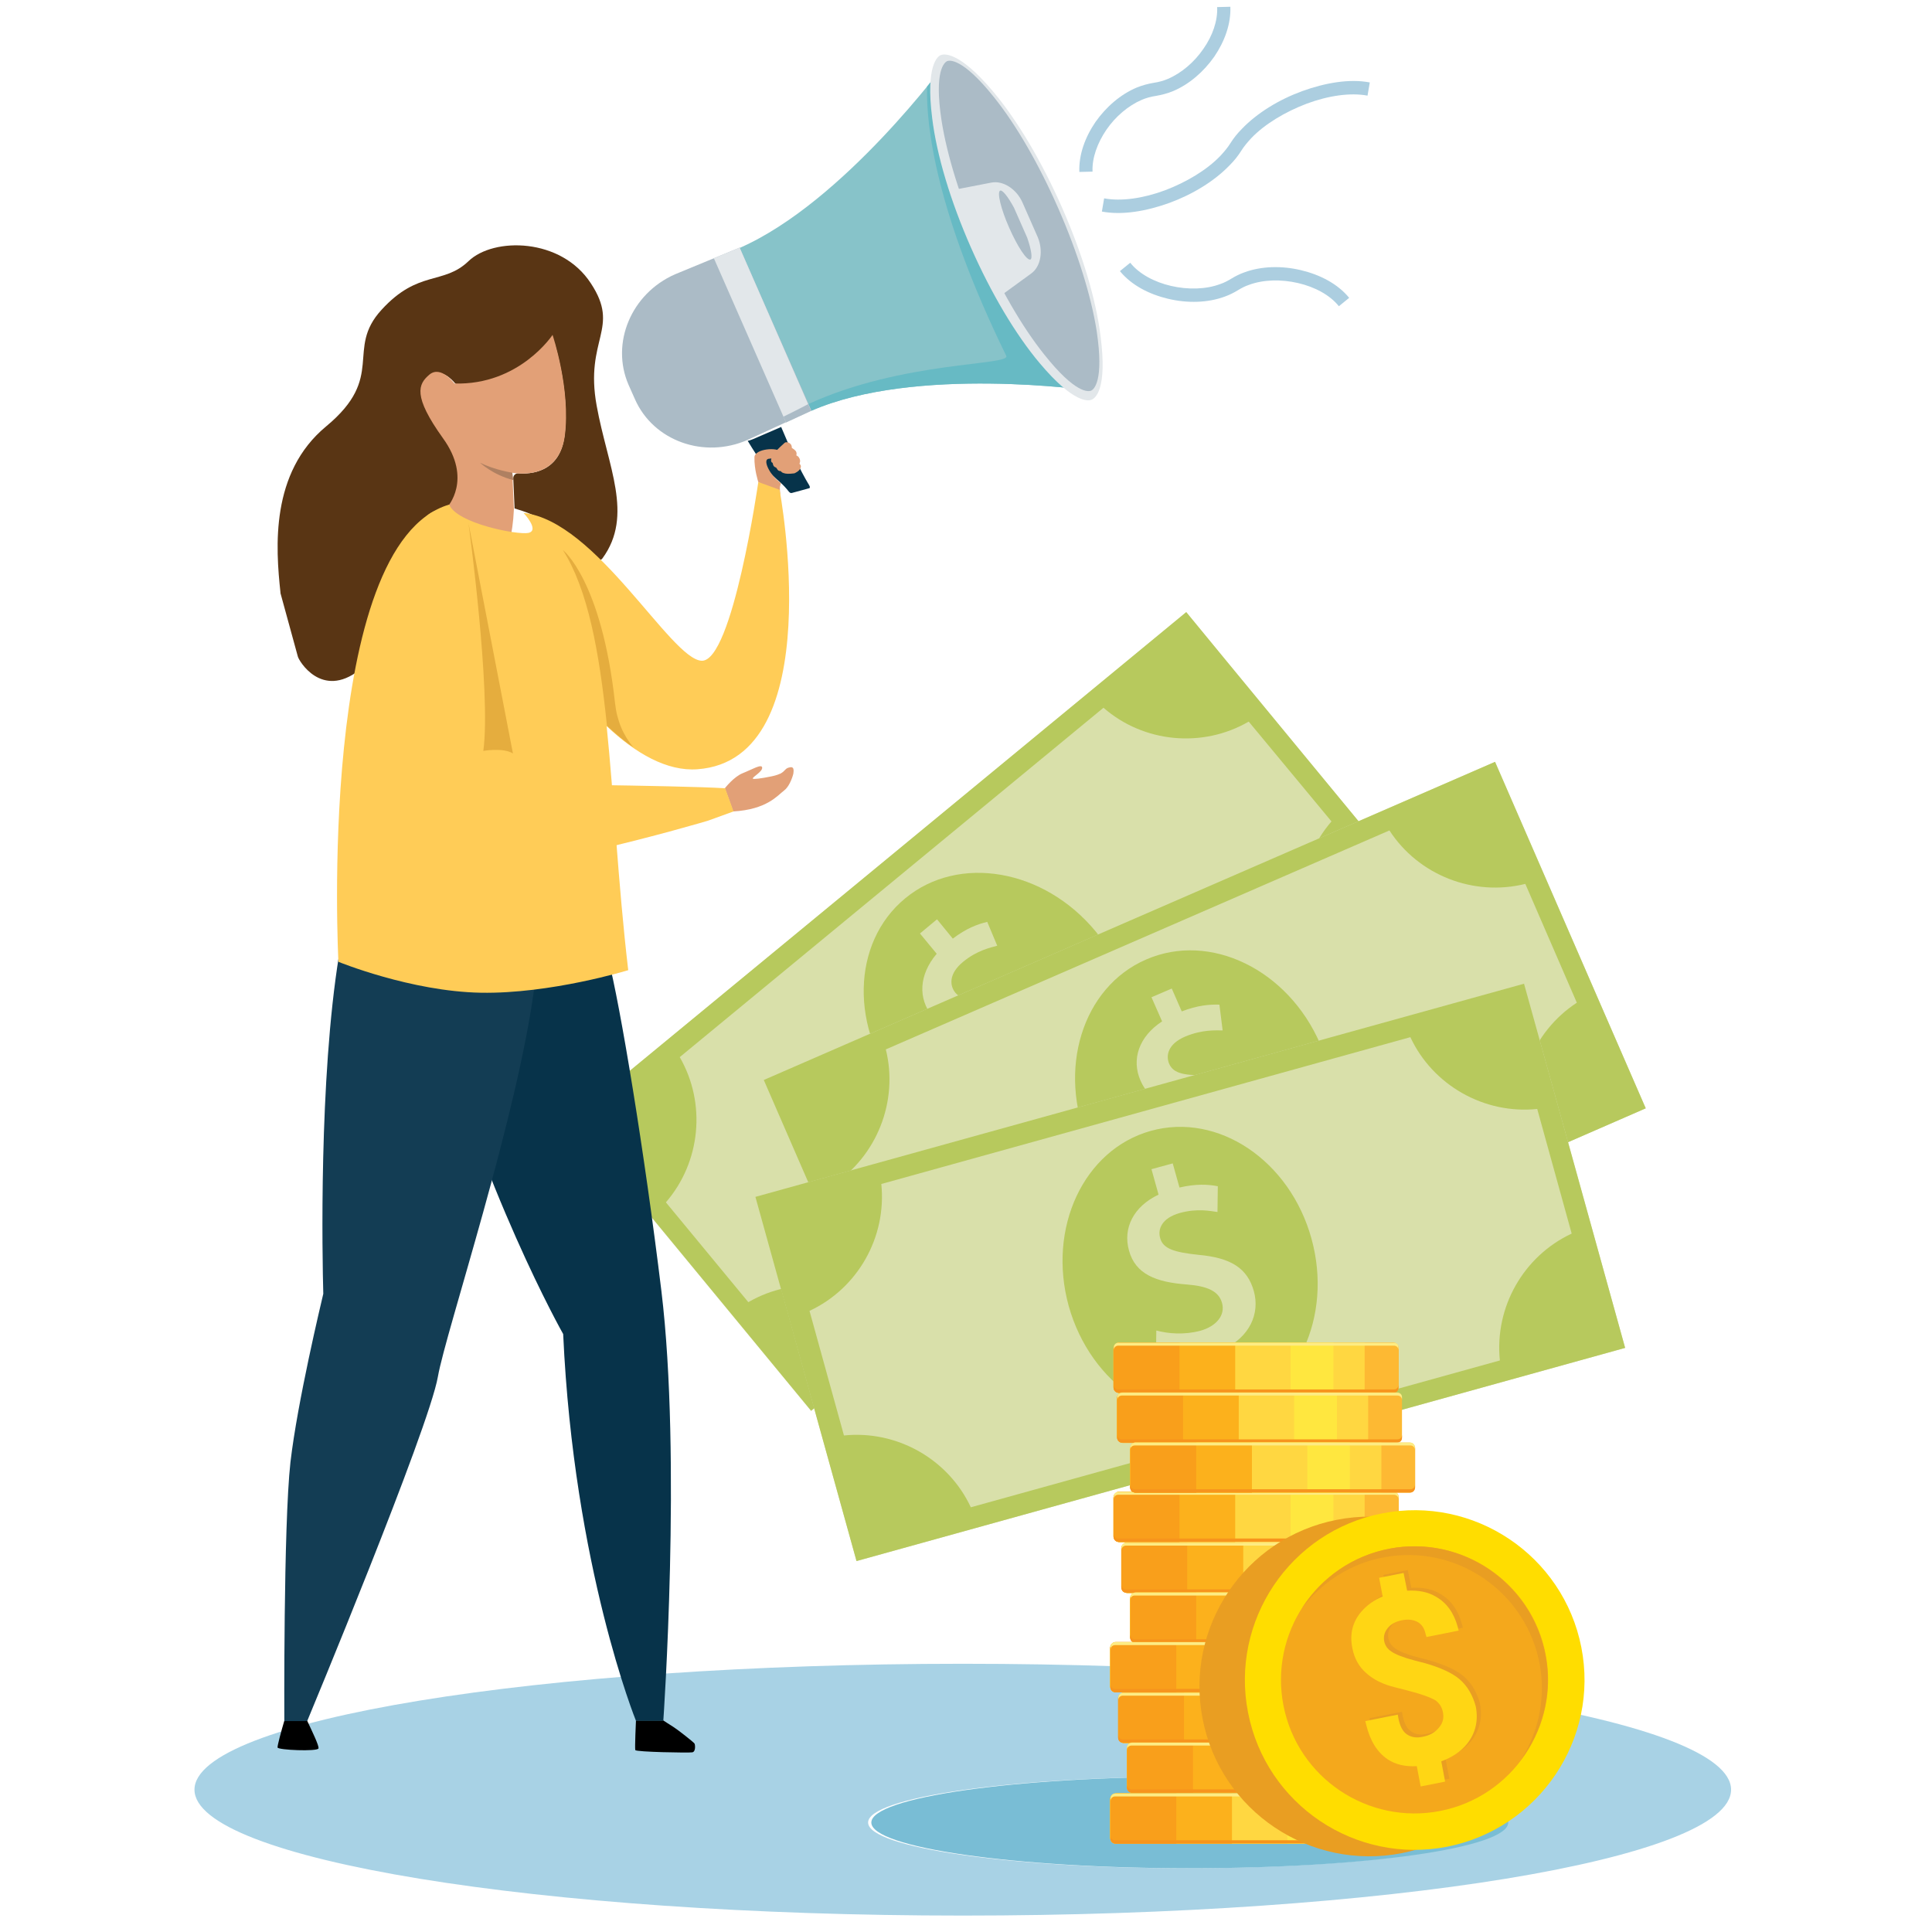 <?xml version="1.0" encoding="utf-8"?>
<!-- Generator: Adobe Illustrator 28.0.0, SVG Export Plug-In . SVG Version: 6.00 Build 0)  -->
<svg version="1.1" id="Layer_1" xmlns="http://www.w3.org/2000/svg" xmlns:xlink="http://www.w3.org/1999/xlink" x="0px" y="0px"
	 viewBox="0 0 600 600" style="enable-background:new 0 0 600 600;" xml:space="preserve">
<style type="text/css">
	.st0{fill:#A8D2E5;}
	.st1{fill:#D9E0AA;}
	.st2{fill:#B7C95D;}
	.st3{fill:#0099B0;}
	.st4{fill:#79BDD5;}
	.st5{fill:#DBC9AF;}
	.st6{fill:#E2E7EA;}
	.st7{fill:#87C3C9;}
	.st8{fill:#67BAC4;}
	.st9{fill:#ABBBC6;}
	.st10{fill:#593514;}
	.st11{fill:#E2A077;}
	.st12{fill:#AF8061;}
	.st13{fill:#07334A;}
	.st14{fill:#133D54;}
	.st15{fill:#FFCC57;}
	.st16{fill:#E5AD3E;}
	.st17{fill:#ACCEE0;}
	.st18{fill:#FDB933;}
	.st19{fill:#FFD741;}
	.st20{fill:#FFE73F;}
	.st21{fill:#FCB11C;}
	.st22{fill:#F99F1B;}
	.st23{fill:#F7941D;}
	.st24{fill:#FDEC84;}
	.st25{fill:#E99E22;}
	.st26{fill:#FFDD00;}
	.st27{fill:#F4A81C;}
	.st28{fill:#FFD614;}
</style>
<path class="st0" d="M299,594.9c-131.7,0-238.6-17.5-238.6-39.1c0-21.6,106.8-39.1,238.6-39.1s238.6,17.5,238.6,39.1
	C537.6,577.4,430.7,594.9,299,594.9 M368.5,551.8c-54.6,0-98.9,6.4-98.9,14.2c0,7.8,44.3,14.2,98.9,14.2c54.6,0,98.9-6.4,98.9-14.2
	C467.4,558.2,423.1,551.8,368.5,551.8"/>
<g>
	<polygon class="st1" points="443,280.7 251.9,438.2 177.3,347.7 368.4,190.1 443,280.7 	"/>
	<path class="st2" d="M340.3,289.3c16,19.4,15.5,46.3-1.2,60.1c-16.7,13.7-43.2,9.1-59.2-10.3c-16-19.4-15.5-46.3,1.2-60.1
		C297.8,265.2,324.3,269.9,340.3,289.3L340.3,289.3z"/>
	<path class="st1" d="M329,342.9l-5.2-6.3c-4.2,3.2-9.2,5.4-12.8,5.8l-3.3-7.5c3.7-0.6,8.5-2.2,12.4-5.5c4.1-3.4,5.2-7.6,2.6-10.7
		c-2.4-2.9-6.2-2.9-12.4-0.7c-8.8,3.1-15.7,3.7-20.7-2.3c-4.6-5.6-4.2-13,1.3-19.5l-5.2-6.3l5.3-4.4l4.9,6c4.2-3.2,7.7-4.5,10.7-5.2
		l3.1,7.4c-2.1,0.6-6.2,1.4-10.6,5c-4.5,3.7-4.2,7.4-2.4,9.6c2.2,2.6,5.7,2.2,13-0.1c9.5-3.2,15.6-2.4,20.3,3.3
		c4.5,5.5,4.7,13.5-1.4,20.5l5.5,6.6L329,342.9L329,342.9z"/>
	<path class="st2" d="M368.4,190.1c-3.1,2.6-187.3,154.4-191.1,157.5c1.9,2.3,71.8,87.1,74.6,90.5c3.8-3.1,188-154.9,191.1-157.5
		C441.1,278.3,371.2,193.6,368.4,190.1L368.4,190.1z M413.5,255.1c-10.8,12.5-12.6,30.7-4.3,45.1L277.5,408.7
		c-12.5-10.9-30.8-12.6-45.1-4.3l-25.6-31c10.8-12.5,12.6-30.7,4.3-45.1l131.6-108.5c12.5,10.9,30.8,12.6,45.1,4.3L413.5,255.1
		L413.5,255.1z"/>
</g>
<g>
	<polygon class="st1" points="511.1,344.2 284,443 237.2,335.4 464.3,236.6 511.1,344.2 	"/>
	<path class="st2" d="M410,324.2c10,23.1,2.1,48.8-17.7,57.4c-19.8,8.6-44-3.1-54.1-26.2c-10-23.1-2.1-48.8,17.7-57.4
		C375.8,289.3,400,301.1,410,324.2L410,324.2z"/>
	<path class="st1" d="M384.4,372.6l-3.2-7.4c-4.9,1.9-10.3,2.7-13.9,2l-1.1-8.1c3.8,0.5,8.8,0.2,13.4-1.8c4.8-2.1,7.1-5.9,5.5-9.6
		c-1.5-3.4-5.2-4.5-11.7-4.1c-9.3,0.6-16.1-0.8-19.2-8c-2.9-6.6-0.5-13.7,6.7-18.4l-3.3-7.5l6.3-2.7l3.1,7.1
		c4.9-1.9,8.7-2.2,11.7-2.1l1,8c-2.2,0-6.3-0.3-11.6,1.9c-5.4,2.3-6.1,5.9-5,8.5c1.4,3.1,4.9,3.7,12.6,3.5c10-0.5,15.6,2,18.6,8.8
		c2.8,6.5,0.8,14.2-7,19.3l3.4,7.9L384.4,372.6L384.4,372.6z"/>
	<path class="st2" d="M464.3,236.6c-3.7,1.6-222.6,96.8-227.1,98.8c1.2,2.8,45,103.5,46.8,107.6c4.5-1.9,223.4-97.1,227.1-98.8
		C509.9,341.4,466.1,240.7,464.3,236.6L464.3,236.6z M489.7,311.4c-13.8,9-20.6,26.1-16.6,42.2l-156.4,68
		c-9-13.9-26.1-20.6-42.2-16.6l-16-36.9c13.8-9,20.6-26.1,16.6-42.2l156.4-68c9,13.9,26.1,20.6,42.2,16.6L489.7,311.4L489.7,311.4z"
		/>
</g>
<path class="st3" d="M279.4,372.3c1.4,3.3-0.1,7.1-3.4,8.6c-3.3,1.4-7.1-0.1-8.6-3.4c-1.4-3.3,0.1-7.1,3.4-8.6
	C274.2,367.5,278,369,279.4,372.3L279.4,372.3z"/>
<g>
	<polygon class="st1" points="504.7,418.6 266,484.8 234.7,371.7 473.3,305.5 504.7,418.6 	"/>
	<path class="st2" d="M407.3,384.7c6.7,24.3-4.7,48.6-25.5,54.4c-20.8,5.8-43.1-9.2-49.9-33.5c-6.7-24.3,4.7-48.6,25.5-54.4
		C378.3,345.4,400.6,360.4,407.3,384.7L407.3,384.7z"/>
	<path class="st1" d="M375.2,429.1l-2.2-7.8c-5.1,1.2-10.6,1.2-14,0.1l0.1-8.2c3.7,1,8.6,1.4,13.6,0.1c5.1-1.4,7.9-4.9,6.8-8.7
		c-1-3.6-4.5-5.2-11-5.7c-9.3-0.7-15.9-3.1-17.9-10.6c-1.9-6.9,1.4-13.6,9.2-17.3l-2.2-7.9l6.6-1.8l2.1,7.5c5.1-1.2,8.9-1,11.9-0.4
		l-0.1,8c-2.2-0.3-6.2-1.2-11.7,0.3c-5.6,1.6-6.9,5-6.1,7.8c0.9,3.3,4.3,4.4,11.9,5.2c10,0.9,15.2,4.1,17.2,11.3
		c1.9,6.9-1.2,14.2-9.6,18.1l2.3,8.3L375.2,429.1L375.2,429.1z"/>
	<path class="st2" d="M473.3,305.5c-3.9,1.1-234,64.9-238.7,66.2c0.8,2.9,30.2,108.8,31.4,113.1c4.7-1.3,234.7-65.1,238.7-66.2
		C503.9,415.6,474.5,309.8,473.3,305.5L473.3,305.5z M488.1,383.1c-15,7-24,22.9-22.3,39.4l-164.3,45.6c-7-15-23-24-39.4-22.3
		l-10.7-38.7c15-7,24-22.9,22.3-39.4l164.3-45.6c7,15,23,24,39.4,22.3L488.1,383.1L488.1,383.1z"/>
</g>
<path class="st4" d="M369.5,580.2c-54.6,0-98.9-6.4-98.9-14.2c0-7.8,44.3-14.2,98.9-14.2c54.6,0,98.9,6.4,98.9,14.2
	C468.4,573.9,424.1,580.2,369.5,580.2"/>
<polygon class="st5" points="251,125.5 251,125.5 251.9,127.6 251,125.5 "/>
<path class="st6" d="M217,138.8L217,138.8L217,138.8 M216.9,138.8L216.9,138.8L216.9,138.8 M216.8,138.8L216.8,138.8L216.8,138.8
	 M216.7,138.7L216.7,138.7L216.7,138.7 M216.5,138.7L216.5,138.7L216.5,138.7 M216.4,138.7L216.4,138.7L216.4,138.7 M216.3,138.7
	L216.3,138.7L216.3,138.7 M215.2,138.5c0.4,0.1,0.7,0.1,1.1,0.2C215.9,138.6,215.5,138.5,215.2,138.5L215.2,138.5 M232.2,136.7
	c-1.5,0.6-2.9,1.1-4.4,1.5C229.2,137.8,230.7,137.3,232.2,136.7"/>
<path class="st7" d="M294,19.1c0,0-31.9,43.7-64.3,57.9l11.1,25.3l11.1,25.3c32.4-14.2,86.9-6.3,86.9-6.3l-24.4-51.3L294,19.1
	L294,19.1z"/>
<path class="st8" d="M314.4,69.9L294,19.1c0,0-2.2,3.1-6.1,7.8c-0.3,12.4,2.8,39,24.6,83.6c1.5,3.1-32.1,1.5-61.5,15l0.9,2.1
	c32.4-14.2,86.9-6.3,86.9-6.3L314.4,69.9L314.4,69.9z"/>
<path class="st6" d="M339.1,124.1c-1,0.5-5.6,1.3-16.2-11.3c-7.5-8.9-15.1-21.7-21.4-36c-6.3-14.3-10.6-28.6-12-40.1
	c-2.1-16.6,1.8-19.3,2.7-19.6c0.8-0.3,5.4-1.5,16.2,11.3c7.5,8.9,15.1,21.7,21.4,36c6.3,14.3,10.6,28.6,12,40.1
	C343.9,120.8,340.2,123.6,339.1,124.1L339.1,124.1z"/>
<path class="st9" d="M338.9,121.3c-0.9,0.4-4.9,1-14.6-11.2c-6.9-8.6-14-20.9-20-34.6c-6-13.7-10.2-27.2-11.9-38.1
	c-2.4-15.7,1-18,1.7-18.4c0.7-0.3,4.7-1.2,14.6,11.2c6.9,8.6,14,20.9,20,34.6c6,13.7,10.2,27.2,11.9,38.1
	C342.9,118.4,339.7,120.9,338.9,121.3L338.9,121.3z"/>
<path class="st6" d="M307.9,56.7l-9.8,1.9c-0.3,0.1-0.6,0.1-0.8,0.2c1.8,5.4,4,11,6.4,16.6c2.5,5.6,5.1,11,7.8,15.9
	c0.2-0.1,0.5-0.3,0.7-0.5l8.1-5.9c3-2.2,3.7-7.1,2-11.2l-4.8-10.9C315.7,58.8,311.6,56,307.9,56.7L307.9,56.7z"/>
<path class="st9" d="M314.9,64.5c-1.9-3.5-3.6-5.6-4.3-5.3c-1,0.5,0.2,5.6,2.8,11.5c2.6,5.9,5.5,10.3,6.6,9.9c0.7-0.3,0.3-3.1-1-6.8
	L314.9,64.5L314.9,64.5z"/>
<path class="st9" d="M229.7,76.9l-20.1,8.3c-13.6,6-20,21.4-14.4,34.3l2,4.5c5.7,12.9,21.4,18.6,35,12.6l19.8-9.1L229.7,76.9
	L229.7,76.9z"/>
<polygon class="st6" points="244.1,131.2 251.9,127.6 229.7,76.9 221.7,80.2 244.1,131.2 "/>
<path class="st9" d="M251,125.5c0,0-3.2,1.7-7.7,3.9l0.8,1.8l7.8-3.6L251,125.5L251,125.5z"/>
<path d="M197.5,534.4c0,0-0.4,8.6-0.2,9.1c0.2,0.6,16.6,0.9,17.7,0.7c1.1-0.2,0.9-2.3,0.7-2.7s-5.3-4.4-6.6-5.2
	c-1.3-0.8-3.1-2-3.1-2H197.5L197.5,534.4z"/>
<path d="M95.4,534.4c1.4,3,3.8,7.9,3.5,8.6c-0.4,1-12.6,0.5-12.7-0.3c-0.1-0.5,1.2-5.3,2.1-8.3H95.4L95.4,534.4z"/>
<path class="st10" d="M111.6,208.1c-11.7,9.1-18.8-2.9-19.1-4.2l-5.4-19.7l0-0.2c-1.5-13.9-3.2-37.2,14.2-51.6
	c18.7-15.5,5.8-23.8,17.2-36.2c11.4-12.5,19.2-7.6,27-15.1c7.8-7.5,28.8-7.3,38,6.9c9.3,14.1-2,17.2,1.8,38
	c3.4,18.8,11.6,34,1.8,47.4c-0.5,0.7-1.5,0.8-2.1,0.2c-9.7-10-19.3-14-25.2-15.7l0-0.1l-0.4-9.3c0-0.9,0.7-1.5,1.5-1.5
	c3.7,0.3,12.9-0.1,14.4-11.5c1.4-10.9-1.4-23.1-2.9-28.3c-0.3-1.1-1.7-1.4-2.4-0.5c-3.5,4.1-12.8,13-27.6,12.8
	c-0.4,0-0.8-0.2-1.1-0.5c-1.1-1.3-4.3-4.6-7.1-2.3c-3.5,2.9-5.1,6.6,4,19.4c9.2,12.8,2.8,21.2,2.8,21.2l0.1,0.2l-0.1,0l0-0.1"/>
<path class="st11" d="M159.1,146.8c0,0,14.3,3.1,16.3-11.4c1.9-14.5-3.8-31.4-3.8-31.4s-10.3,15.7-30.5,15.1c0,0-4.1-5.7-7.7-2.8
	c-3.6,3-5.2,6.7,4.1,19.7c9.4,12.9,1.4,21.5,1.4,21.5s19.1,34.4,20.7,0.6L159.1,146.8L159.1,146.8z"/>
<path class="st12" d="M159.1,146.8c0,0-5.4-0.8-10-3.1c0,0,3.8,3.7,10.3,5.4L159.1,146.8L159.1,146.8z"/>
<path class="st13" d="M205.4,400.9c-5.2-42.8-12.8-89.1-16.6-103.5c-6.5,3.8-16.7,8-31.4,8.9c-8.7,0.6-17.3-0.2-25-1.6
	c0.3,1.1,0.5,2.3,0.9,3.5c16.4,61.6,41.6,106.1,41.6,106.1c3.3,72.5,22.6,120.1,22.6,120.1h8.5C206,534.4,211.7,452.9,205.4,400.9
	L205.4,400.9z"/>
<path class="st14" d="M105.3,296.6c-6.3,38.6-5.2,94.2-4.9,105.2c-0.7,3-8,33.4-10.2,52.3c-2.2,19.8-1.9,80.4-1.9,80.4h7.1
	c0,0,37.8-90.8,40.6-107c2.4-13.8,25-81.4,30.1-122.1C161.1,306.3,137.5,309.9,105.3,296.6L105.3,296.6z"/>
<path class="st13" d="M251.3,150.7c-2.9-4.8-5.7-10.9-8.7-18.1l-8.8,3.8c-0.5,0.2-1,0.4-1.6,0.5c7.7,12.8,8.9,10.8,12.8,15.8
	c0.2,0.2,0.4,0.4,0.6,0.4l0.3,0l0,0l5.5-1.5C251.5,151.6,251.6,151.1,251.3,150.7L251.3,150.7z"/>
<path class="st11" d="M246.7,147c0,0,1.5-0.6,1.9-1.6c0.4-1-0.3-1.2-0.3-1.4c0-0.2,0.4-0.7,0-1.6c-0.4-0.8-0.6-0.7-1-1
	c0,0,0.2-0.4,0-1c-0.2-0.6-1.1-1.1-1.4-1.3c0,0,0.1-0.9-0.6-1.4c-0.7-0.5-1.4-0.4-1.6-0.2c-0.2,0.2-2.5,2.2-3.4,3.4
	c-0.9,1.2-0.9,2.2-0.8,2.4c0.1,0.3,0.3,0.4,0.4,0.4c0.1,0.1,0.1,0.5,0.3,0.9c0.1,0.3,0.7,0.6,0.8,0.6c0.2,0.1,0.4,0.7,0.7,0.9
	c0.3,0.2,0.6,0.2,0.7,0.2c0.2,0,0.2,0.4,0.9,0.6C244.1,147.2,245,147.2,246.7,147L246.7,147z"/>
<path class="st11" d="M235.5,149.7l6.8,3.9c-0.1-1.3-0.1-2.3-0.1-2.3l0,0l0,0c0.2-0.7,0.3-1.3,0.3-1.3c-3.3-2.2-5.7-7.1-3.9-7.5
	c1.8-0.4,5.4,0.5,3.9-2.1c-0.9-1.6-8.1-1.1-8.2,1.6C234.2,145.8,235.5,149.7,235.5,149.7L235.5,149.7z"/>
<path class="st15" d="M242.1,152.1l-6.6-2.4c0,0-8,55.9-17.6,55.5c-9.6-0.4-32.7-43.5-55.3-45.9c0,0,5.1,5.4,1.5,6.2
	c-3.5,0.7-22.3-3-24.6-8.8c-41.3,12.2-34.4,142-34.4,142s22.5,9.2,44.2,9.6c21.7,0.4,45.8-7,45.8-7c-3.2-27.3-4.4-53.4-6.7-75.8
	c9,8.5,18.8,14.1,28.2,13.4C257.9,235.9,242.1,152.1,242.1,152.1L242.1,152.1z"/>
<path class="st16" d="M174.8,170.8c0,0,12,9.3,16.2,47.5c0.6,5.6,2.6,10.1,5.7,13.8c-2.8-1.9-5.5-4.2-8.2-6.7
	C186.1,202.3,182.6,183.1,174.8,170.8L174.8,170.8z"/>
<path class="st11" d="M230.7,240.1c2.8-1.1,5.9-3,6-1.7c0.1,1.3-3.1,2.9-2.9,3.4c0.1,0.3,2.9-0.1,5.3-0.6c1.1-0.2,2.3-0.5,3.1-0.9
	l0,0l0.1,0c1.8-1,1.4-1.7,3-2c1.7-0.4,1,1.9,1.1,1.9c-0.4,1.7-1.5,4.3-2.9,5.3c-2,1.5-5.3,5.9-15.8,6.5l-2.6-7.2
	C225.2,244.7,227.9,241.2,230.7,240.1L230.7,240.1z"/>
<path class="st15" d="M132.3,160.4c16.7-14.8,24,54.1,19.9,83c0,0,58.5,0.5,73,1.4l2.6,7.2l-8,2.9c0,0-68.7,20.4-83,14.2
	C122.6,262.7,115.6,175.2,132.3,160.4L132.3,160.4z"/>
<path class="st16" d="M145.5,162.5c0,0,7.1,52.3,4.6,70.7c0,0,6.2-1.1,9.2,0.8"/>
<path class="st17" d="M339.3,53.3c-0.2-4.2,1.5-8.9,4.3-13c2.8-4.1,6.8-7.5,11-9.3c1.4-0.6,2.9-1,4.3-1.2c1.8-0.3,3.7-0.8,5.4-1.5
	c5-2.1,9.5-6,12.8-10.7c3.2-4.7,5.2-10.1,5-15.5L378,2.2c0.2,4.2-1.4,8.9-4.3,13c-2.8,4.1-6.8,7.5-11,9.3c-1.4,0.6-2.9,1-4.3,1.2
	c-1.8,0.3-3.7,0.8-5.4,1.5c-5,2.1-9.5,6-12.8,10.7c-3.2,4.7-5.2,10.1-5,15.5L339.3,53.3L339.3,53.3z"/>
<path class="st17" d="M424.7,29.7c-5.3-1-12.2,0-18.9,2.5c-6.6,2.5-13,6.3-17.2,10.7c-1.2,1.3-2.3,2.6-3.1,3.9
	c-1,1.6-2.2,3.1-3.6,4.5c-4.8,5-11.6,9.1-18.7,11.7c-7.2,2.6-14.7,3.9-21,2.7l0.7-4.1c5.3,1,12.2,0,18.9-2.5
	c6.6-2.5,13-6.3,17.2-10.7c1.2-1.3,2.3-2.6,3.1-3.9c1-1.6,2.2-3.1,3.6-4.5c4.8-5,11.6-9.1,18.7-11.7c7.2-2.6,14.7-3.9,21-2.7
	L424.7,29.7L424.7,29.7z"/>
<path class="st17" d="M351,81.6c2.8,3.5,7.5,6,12.7,7.2c5.2,1.2,10.8,1.1,15.3-0.6c1.2-0.4,2.3-1,3.3-1.6c1.3-0.8,2.7-1.5,4.1-2
	c5.4-2,11.7-2.1,17.6-0.7c5.9,1.4,11.4,4.2,15,8.6l-3.2,2.6c-2.8-3.5-7.5-6-12.7-7.2c-5.2-1.2-10.8-1.1-15.3,0.6
	c-1.2,0.4-2.3,1-3.3,1.6c-1.3,0.8-2.7,1.5-4.1,2c-5.4,2-11.7,2.1-17.6,0.7c-5.9-1.4-11.4-4.2-15-8.6L351,81.6L351,81.6z"/>
<g>
	<g>
		<path class="st18" d="M432.6,432.5h-84.9c-1,0-1.8-0.8-1.8-1.8v-12c0-1,0.8-1.8,1.8-1.8h84.9c1,0,1.8,0.8,1.8,1.8v12
			C434.3,431.7,433.5,432.5,432.6,432.5z"/>
		<path class="st19" d="M423.8,417h-76.2c-1,0-1.8,0.8-1.8,1.8v12c0,1,0.8,1.8,1.8,1.8h76.2V417z"/>
		<path class="st20" d="M414.1,417h-66.4c-1,0-1.8,0.8-1.8,1.8v12c0,1,0.8,1.8,1.8,1.8h66.4V417z"/>
		<path class="st19" d="M400.8,417h-53.1c-1,0-1.8,0.8-1.8,1.8v12c0,1,0.8,1.8,1.8,1.8h53.1V417z"/>
		<path class="st21" d="M383.6,417h-36c-1,0-1.8,0.8-1.8,1.8v12c0,1,0.8,1.8,1.8,1.8h36V417z"/>
		<path class="st22" d="M366.3,417h-18.7c-1,0-1.8,0.8-1.8,1.8v12c0,1,0.8,1.8,1.8,1.8h18.7V417z"/>
		<path class="st23" d="M347.3,431.5h85.6c0.8,0,1.4-0.6,1.4-1.4v1c0,0.8-0.6,1.4-1.4,1.4h-85.6c-0.8,0-1.4-0.6-1.4-1.4v-1
			C345.9,430.9,346.5,431.5,347.3,431.5L347.3,431.5z"/>
		<path class="st24" d="M347.3,417h85.6c0.8,0,1.4,0.6,1.4,1.4v0.9c0-0.8-0.6-1.4-1.4-1.4h-85.6c-0.8,0-1.4,0.6-1.4,1.4v-0.9
			C345.9,417.7,346.5,417,347.3,417L347.3,417z"/>
	</g>
	<g>
		<path class="st18" d="M432.6,478.8h-84.9c-1,0-1.8-0.8-1.8-1.8v-12c0-1,0.8-1.8,1.8-1.8h84.9c1,0,1.8,0.8,1.8,1.8v12
			C434.3,478,433.5,478.8,432.6,478.8z"/>
		<path class="st19" d="M423.8,463.3h-76.2c-1,0-1.8,0.8-1.8,1.8v12c0,1,0.8,1.8,1.8,1.8h76.2V463.3z"/>
		<path class="st20" d="M414.1,463.3h-66.4c-1,0-1.8,0.8-1.8,1.8v12c0,1,0.8,1.8,1.8,1.8h66.4V463.3z"/>
		<path class="st19" d="M400.8,463.3h-53.1c-1,0-1.8,0.8-1.8,1.8v12c0,1,0.8,1.8,1.8,1.8h53.1V463.3z"/>
		<path class="st21" d="M383.6,463.3h-36c-1,0-1.8,0.8-1.8,1.8v12c0,1,0.8,1.8,1.8,1.8h36V463.3z"/>
		<path class="st22" d="M366.3,463.3h-18.7c-1,0-1.8,0.8-1.8,1.8v12c0,1,0.8,1.8,1.8,1.8h18.7V463.3z"/>
		<path class="st23" d="M347.3,477.8h85.6c0.8,0,1.4-0.6,1.4-1.4v1c0,0.8-0.6,1.4-1.4,1.4h-85.6c-0.8,0-1.4-0.6-1.4-1.4v-1
			C345.9,477.2,346.5,477.8,347.3,477.8L347.3,477.8z"/>
		<path class="st24" d="M347.3,463.3h85.6c0.8,0,1.4,0.6,1.4,1.4v0.9c0-0.8-0.6-1.4-1.4-1.4h-85.6c-0.8,0-1.4,0.6-1.4,1.4v-0.9
			C345.9,464,346.5,463.3,347.3,463.3L347.3,463.3z"/>
	</g>
	<g>
		<path class="st18" d="M435,494.6h-84.9c-1,0-1.8-0.8-1.8-1.8v-12c0-1,0.8-1.8,1.8-1.8H435c1,0,1.8,0.8,1.8,1.8v12
			C436.8,493.8,436,494.6,435,494.6z"/>
		<path class="st19" d="M426.3,479.1h-76.2c-1,0-1.8,0.8-1.8,1.8v12c0,1,0.8,1.8,1.8,1.8h76.2V479.1z"/>
		<path class="st20" d="M416.5,479.1h-66.4c-1,0-1.8,0.8-1.8,1.8v12c0,1,0.8,1.8,1.8,1.8h66.4V479.1z"/>
		<path class="st19" d="M403.2,479.1h-53.1c-1,0-1.8,0.8-1.8,1.8v12c0,1,0.8,1.8,1.8,1.8h53.1V479.1z"/>
		<path class="st21" d="M386.1,479.1h-36c-1,0-1.8,0.8-1.8,1.8v12c0,1,0.8,1.8,1.8,1.8h36V479.1z"/>
		<path class="st22" d="M368.7,479.1h-18.7c-1,0-1.8,0.8-1.8,1.8v12c0,1,0.8,1.8,1.8,1.8h18.7V479.1z"/>
		<path class="st23" d="M349.7,493.6h85.6c0.8,0,1.4-0.6,1.4-1.4v1c0,0.8-0.6,1.4-1.4,1.4h-85.6c-0.8,0-1.4-0.6-1.4-1.4v-1
			C348.3,492.9,349,493.6,349.7,493.6L349.7,493.6z"/>
		<path class="st24" d="M349.7,479.1h85.6c0.8,0,1.4,0.6,1.4,1.4v0.9c0-0.8-0.6-1.4-1.4-1.4h-85.6c-0.8,0-1.4,0.6-1.4,1.4v-0.9
			C348.3,479.7,349,479.1,349.7,479.1L349.7,479.1z"/>
	</g>
	<g>
		<path class="st18" d="M433.6,448h-84.9c-1,0-1.8-0.8-1.8-1.8v-12c0-1,0.8-1.8,1.8-1.8h84.9c1,0,1.8,0.8,1.8,1.8v12
			C435.4,447.2,434.6,448,433.6,448z"/>
		<path class="st19" d="M424.9,432.5h-76.2c-1,0-1.8,0.8-1.8,1.8v12c0,1,0.8,1.8,1.8,1.8h76.2V432.5z"/>
		<path class="st20" d="M415.2,432.5h-66.4c-1,0-1.8,0.8-1.8,1.8v12c0,1,0.8,1.8,1.8,1.8h66.4V432.5z"/>
		<path class="st19" d="M401.9,432.5h-53.1c-1,0-1.8,0.8-1.8,1.8v12c0,1,0.8,1.8,1.8,1.8h53.1V432.5z"/>
		<path class="st21" d="M384.7,432.5h-36c-1,0-1.8,0.8-1.8,1.8v12c0,1,0.8,1.8,1.8,1.8h36V432.5z"/>
		<path class="st22" d="M367.4,432.5h-18.7c-1,0-1.8,0.8-1.8,1.8v12c0,1,0.8,1.8,1.8,1.8h18.7V432.5z"/>
		<path class="st23" d="M348.4,447H434c0.8,0,1.4-0.6,1.4-1.4v1c0,0.8-0.6,1.4-1.4,1.4h-85.6c-0.8,0-1.4-0.6-1.4-1.4v-1
			C347,446.4,347.6,447,348.4,447L348.4,447z"/>
		<path class="st24" d="M348.4,432.5H434c0.8,0,1.4,0.6,1.4,1.4v0.9c0-0.8-0.6-1.4-1.4-1.4h-85.6c-0.8,0-1.4,0.6-1.4,1.4v-0.9
			C347,433.2,347.6,432.5,348.4,432.5L348.4,432.5z"/>
	</g>
	<g>
		<path class="st18" d="M437.7,463.6h-84.9c-1,0-1.8-0.8-1.8-1.8v-12c0-1,0.8-1.8,1.8-1.8h84.9c1,0,1.8,0.8,1.8,1.8v12
			C439.5,462.8,438.7,463.6,437.7,463.6z"/>
		<path class="st19" d="M429,448h-76.2c-1,0-1.8,0.8-1.8,1.8v12c0,1,0.8,1.8,1.8,1.8H429V448z"/>
		<path class="st20" d="M419.2,448h-66.4c-1,0-1.8,0.8-1.8,1.8v12c0,1,0.8,1.8,1.8,1.8h66.4V448z"/>
		<path class="st19" d="M406,448h-53.1c-1,0-1.8,0.8-1.8,1.8v12c0,1,0.8,1.8,1.8,1.8H406V448z"/>
		<path class="st21" d="M388.8,448h-36c-1,0-1.8,0.8-1.8,1.8v12c0,1,0.8,1.8,1.8,1.8h36V448z"/>
		<path class="st22" d="M371.5,448h-18.7c-1,0-1.8,0.8-1.8,1.8v12c0,1,0.8,1.8,1.8,1.8h18.7V448z"/>
		<path class="st23" d="M352.5,462.5H438c0.8,0,1.4-0.6,1.4-1.4v1c0,0.8-0.6,1.4-1.4,1.4h-85.6c-0.8,0-1.4-0.6-1.4-1.4v-1
			C351.1,461.9,351.7,462.5,352.5,462.5L352.5,462.5z"/>
		<path class="st24" d="M352.5,448H438c0.8,0,1.4,0.6,1.4,1.4v0.9c0-0.8-0.6-1.4-1.4-1.4h-85.6c-0.8,0-1.4,0.6-1.4,1.4v-0.9
			C351.1,448.7,351.7,448,352.5,448L352.5,448z"/>
	</g>
	<g>
		<path class="st18" d="M437.7,510.1h-84.9c-1,0-1.8-0.8-1.8-1.8v-12c0-1,0.8-1.8,1.8-1.8h84.9c1,0,1.8,0.8,1.8,1.8v12
			C439.5,509.3,438.7,510.1,437.7,510.1z"/>
		<path class="st19" d="M429,494.6h-76.2c-1,0-1.8,0.8-1.8,1.8v12c0,1,0.8,1.8,1.8,1.8H429V494.6z"/>
		<path class="st20" d="M419.2,494.6h-66.4c-1,0-1.8,0.8-1.8,1.8v12c0,1,0.8,1.8,1.8,1.8h66.4V494.6z"/>
		<path class="st19" d="M406,494.6h-53.1c-1,0-1.8,0.8-1.8,1.8v12c0,1,0.8,1.8,1.8,1.8H406V494.6z"/>
		<path class="st21" d="M388.8,494.6h-36c-1,0-1.8,0.8-1.8,1.8v12c0,1,0.8,1.8,1.8,1.8h36V494.6z"/>
		<path class="st22" d="M371.5,494.6h-18.7c-1,0-1.8,0.8-1.8,1.8v12c0,1,0.8,1.8,1.8,1.8h18.7V494.6z"/>
		<path class="st23" d="M352.5,509.1H438c0.8,0,1.4-0.6,1.4-1.4v1c0,0.8-0.6,1.4-1.4,1.4h-85.6c-0.8,0-1.4-0.6-1.4-1.4v-1
			C351.1,508.4,351.7,509.1,352.5,509.1L352.5,509.1z"/>
		<path class="st24" d="M352.5,494.6H438c0.8,0,1.4,0.6,1.4,1.4v0.9c0-0.8-0.6-1.4-1.4-1.4h-85.6c-0.8,0-1.4,0.6-1.4,1.4V496
			C351.1,495.2,351.7,494.6,352.5,494.6L352.5,494.6z"/>
	</g>
	<g>
		<path class="st18" d="M431.5,525.5h-84.9c-1,0-1.8-0.8-1.8-1.8v-12c0-1,0.8-1.8,1.8-1.8h84.9c1,0,1.8,0.8,1.8,1.8v12
			C433.3,524.7,432.5,525.5,431.5,525.5z"/>
		<path class="st19" d="M422.8,510h-76.2c-1,0-1.8,0.8-1.8,1.8v12c0,1,0.8,1.8,1.8,1.8h76.2V510z"/>
		<path class="st20" d="M413,510h-66.4c-1,0-1.8,0.8-1.8,1.8v12c0,1,0.8,1.8,1.8,1.8H413V510z"/>
		<path class="st19" d="M399.8,510h-53.1c-1,0-1.8,0.8-1.8,1.8v12c0,1,0.8,1.8,1.8,1.8h53.1V510z"/>
		<path class="st21" d="M382.6,510h-36c-1,0-1.8,0.8-1.8,1.8v12c0,1,0.8,1.8,1.8,1.8h36V510z"/>
		<path class="st22" d="M365.3,510h-18.7c-1,0-1.8,0.8-1.8,1.8v12c0,1,0.8,1.8,1.8,1.8h18.7V510z"/>
		<path class="st23" d="M346.3,524.5h85.6c0.8,0,1.4-0.6,1.4-1.4v1c0,0.8-0.6,1.4-1.4,1.4h-85.6c-0.8,0-1.4-0.6-1.4-1.4v-1
			C344.9,523.8,345.5,524.5,346.3,524.5L346.3,524.5z"/>
		<path class="st24" d="M346.3,510h85.6c0.8,0,1.4,0.6,1.4,1.4v0.9c0-0.8-0.6-1.4-1.4-1.4h-85.6c-0.8,0-1.4,0.6-1.4,1.4v-0.9
			C344.9,510.6,345.5,510,346.3,510L346.3,510z"/>
	</g>
	<g>
		<path class="st18" d="M431.5,572.5h-84.9c-1,0-1.8-0.8-1.8-1.8v-12c0-1,0.8-1.8,1.8-1.8h84.9c1,0,1.8,0.8,1.8,1.8v12
			C433.3,571.7,432.5,572.5,431.5,572.5z"/>
		<path class="st19" d="M422.8,557h-76.2c-1,0-1.8,0.8-1.8,1.8v12c0,1,0.8,1.8,1.8,1.8h76.2V557z"/>
		<path class="st20" d="M413,557h-66.4c-1,0-1.8,0.8-1.8,1.8v12c0,1,0.8,1.8,1.8,1.8H413V557z"/>
		<path class="st19" d="M399.8,557h-53.1c-1,0-1.8,0.8-1.8,1.8v12c0,1,0.8,1.8,1.8,1.8h53.1V557z"/>
		<path class="st21" d="M382.6,557h-36c-1,0-1.8,0.8-1.8,1.8v12c0,1,0.8,1.8,1.8,1.8h36V557z"/>
		<path class="st22" d="M365.3,557h-18.7c-1,0-1.8,0.8-1.8,1.8v12c0,1,0.8,1.8,1.8,1.8h18.7V557z"/>
		<path class="st23" d="M346.3,571.5h85.6c0.8,0,1.4-0.6,1.4-1.4v1c0,0.8-0.6,1.4-1.4,1.4h-85.6c-0.8,0-1.4-0.6-1.4-1.4v-1
			C344.9,570.9,345.5,571.5,346.3,571.5L346.3,571.5z"/>
		<path class="st24" d="M346.3,557h85.6c0.8,0,1.4,0.6,1.4,1.4v0.9c0-0.8-0.6-1.4-1.4-1.4h-85.6c-0.8,0-1.4,0.6-1.4,1.4v-0.9
			C344.9,557.7,345.5,557,346.3,557L346.3,557z"/>
	</g>
	<g>
		<path class="st18" d="M434,541.3h-84.9c-1,0-1.8-0.8-1.8-1.8v-12c0-1,0.8-1.8,1.8-1.8H434c1,0,1.8,0.8,1.8,1.8v12
			C435.8,540.5,435,541.3,434,541.3z"/>
		<path class="st19" d="M425.3,525.7h-76.2c-1,0-1.8,0.8-1.8,1.8v12c0,1,0.8,1.8,1.8,1.8h76.2V525.7z"/>
		<path class="st20" d="M415.5,525.7h-66.4c-1,0-1.8,0.8-1.8,1.8v12c0,1,0.8,1.8,1.8,1.8h66.4V525.7z"/>
		<path class="st19" d="M402.2,525.7h-53.1c-1,0-1.8,0.8-1.8,1.8v12c0,1,0.8,1.8,1.8,1.8h53.1V525.7z"/>
		<path class="st21" d="M385.1,525.7h-36c-1,0-1.8,0.8-1.8,1.8v12c0,1,0.8,1.8,1.8,1.8h36V525.7z"/>
		<path class="st22" d="M367.7,525.7h-18.7c-1,0-1.8,0.8-1.8,1.8v12c0,1,0.8,1.8,1.8,1.8h18.7V525.7z"/>
		<path class="st23" d="M348.7,540.2h85.6c0.8,0,1.4-0.6,1.4-1.4v1c0,0.8-0.6,1.4-1.4,1.4h-85.6c-0.8,0-1.4-0.6-1.4-1.4v-1
			C347.3,539.6,348,540.2,348.7,540.2L348.7,540.2z"/>
		<path class="st24" d="M348.7,525.7h85.6c0.8,0,1.4,0.6,1.4,1.4v0.9c0-0.8-0.6-1.4-1.4-1.4h-85.6c-0.8,0-1.4,0.6-1.4,1.4v-0.9
			C347.3,526.4,348,525.7,348.7,525.7L348.7,525.7z"/>
	</g>
	<g>
		<path class="st18" d="M436.7,556.7h-84.9c-1,0-1.8-0.8-1.8-1.8v-12c0-1,0.8-1.8,1.8-1.8h84.9c1,0,1.8,0.8,1.8,1.8v12
			C438.5,555.9,437.7,556.7,436.7,556.7z"/>
		<path class="st19" d="M428,541.2h-76.2c-1,0-1.8,0.8-1.8,1.8v12c0,1,0.8,1.8,1.8,1.8H428V541.2z"/>
		<path class="st20" d="M418.2,541.2h-66.4c-1,0-1.8,0.8-1.8,1.8v12c0,1,0.8,1.8,1.8,1.8h66.4V541.2z"/>
		<path class="st19" d="M404.9,541.2h-53.1c-1,0-1.8,0.8-1.8,1.8v12c0,1,0.8,1.8,1.8,1.8h53.1V541.2z"/>
		<path class="st21" d="M387.8,541.2h-36c-1,0-1.8,0.8-1.8,1.8v12c0,1,0.8,1.8,1.8,1.8h36V541.2z"/>
		<path class="st22" d="M370.5,541.2h-18.7c-1,0-1.8,0.8-1.8,1.8v12c0,1,0.8,1.8,1.8,1.8h18.7V541.2z"/>
		<path class="st23" d="M351.5,555.7H437c0.8,0,1.4-0.6,1.4-1.4v1c0,0.8-0.6,1.4-1.4,1.4h-85.6c-0.8,0-1.4-0.6-1.4-1.4v-1
			C350,555.1,350.7,555.7,351.5,555.7L351.5,555.7z"/>
		<path class="st24" d="M351.5,541.2H437c0.8,0,1.4,0.6,1.4,1.4v0.9c0-0.8-0.6-1.4-1.4-1.4h-85.6c-0.8,0-1.4,0.6-1.4,1.4v-0.9
			C350,541.9,350.7,541.2,351.5,541.2L351.5,541.2z"/>
	</g>
</g>
<path class="st25" d="M435.4,575.5c-28.5,5.6-56.3-13-61.9-41.6c-5.6-28.5,13-56.3,41.6-61.9c28.5-5.6,56.3,13,61.9,41.6
	C482.6,542.1,464,569.9,435.4,575.5"/>
<g>
	<path class="st26" d="M449.5,573.5c-28.5,5.6-56.3-13-61.9-41.6c-5.6-28.5,13-56.3,41.6-61.9c28.5-5.6,56.3,13,61.9,41.6
		C496.7,540.1,478,567.8,449.5,573.5"/>
	<path class="st27" d="M447.3,562.4c-22.4,4.4-44.3-10.2-48.7-32.7c-4.4-22.4,10.2-44.3,32.7-48.7c22.4-4.4,44.3,10.2,48.7,32.7
		C484.4,536.1,469.7,558,447.3,562.4L447.3,562.4z"/>
	<path class="st25" d="M404.3,499.5c6.1-8,15-14,25.7-15.9c22.5-4.1,44.1,10.9,48.2,33.4c1.9,10.7-0.5,21.1-5.9,29.6
		c6.7-8.9,9.9-20.5,7.7-32.3c-4.1-22.5-25.7-37.5-48.2-33.4C420,483.1,410.3,490.1,404.3,499.5L404.3,499.5z"/>
	<path class="st25" d="M454.7,520.7c-2.3-2-6-3.7-10.9-5.1l-3.1-0.8c-3.5-0.9-6-1.9-7.3-2.8c-1.2-0.8-1.9-1.8-2.2-3.1
		c-0.3-1.5,0-2.8,1-4.1c1-1.3,2.5-2.1,4.4-2.5c2-0.4,3.6-0.2,4.9,0.5c1.3,0.7,2.1,1.9,2.5,3.6l0.3,1.1l10-2l-0.3-1.2
		c-1.2-4.3-3.4-7.4-6.7-9.3c-2.5-1.5-5.5-2.1-9-1.9l-1.1-5.5l-7.6,1.5l1.1,5.8c-2.7,1.1-5,2.8-6.7,4.8c-2.7,3.2-3.6,7-2.7,11.3
		c0.6,3.1,2,5.7,4.3,7.7c2.2,2,5.2,3.5,8.9,4.4l3.9,1c5.8,1.5,8,2.6,8.9,3.2c1.1,0.9,1.8,2,2.1,3.5c0.4,1.8,0,3.4-1.2,4.8
		c-1.2,1.5-2.9,2.5-5.2,2.9c-2,0.4-3.5,0.1-4.8-0.8c-1.3-0.9-2.1-2.5-2.6-4.9l-0.2-1.2l-10.1,2l0.3,1.2c1.2,4.9,3.4,8.5,6.7,10.7
		c2.4,1.6,5.4,2.3,9,2.1l1.2,6.3l7.6-1.5l-1.2-6.3c3.3-1.2,6-3,7.9-5.3c2.7-3.3,3.7-7.3,2.8-11.8
		C458.7,525.7,457.1,522.8,454.7,520.7L454.7,520.7z"/>
	<path class="st28" d="M453.4,521.6c-2.3-2-6-3.7-10.9-5.1l-3.1-0.8c-3.5-0.9-6-1.9-7.3-2.8c-1.2-0.8-1.9-1.8-2.2-3.1
		c-0.3-1.5,0-2.8,1-4.1c1-1.3,2.5-2.1,4.4-2.5c2-0.4,3.6-0.2,4.9,0.5c1.3,0.7,2.1,1.9,2.5,3.6l0.3,1.1l10-2l-0.3-1.2
		c-1.2-4.3-3.4-7.4-6.7-9.3c-2.5-1.5-5.5-2.1-9-1.9l-1.1-5.5l-7.6,1.5l1.1,5.8c-2.7,1.1-5,2.8-6.7,4.8c-2.7,3.2-3.6,7-2.7,11.3
		c0.6,3.1,2,5.7,4.3,7.7c2.2,2,5.2,3.5,8.9,4.4l3.9,1c5.8,1.5,8,2.6,8.9,3.2c1.1,0.9,1.8,2,2.1,3.5c0.4,1.8,0,3.4-1.2,4.8
		c-1.2,1.5-2.9,2.5-5.2,2.9c-1.9,0.4-3.5,0.1-4.8-0.8c-1.3-0.9-2.1-2.5-2.6-4.9l-0.2-1.2l-10.1,2l0.3,1.2c1.2,4.9,3.4,8.5,6.7,10.7
		c2.4,1.6,5.4,2.3,9,2.1l1.2,6.3l7.6-1.5l-1.2-6.3c3.3-1.2,6-3,7.9-5.3c2.7-3.3,3.7-7.3,2.8-11.8
		C457.4,526.6,455.8,523.7,453.4,521.6L453.4,521.6z"/>
</g>
</svg>
